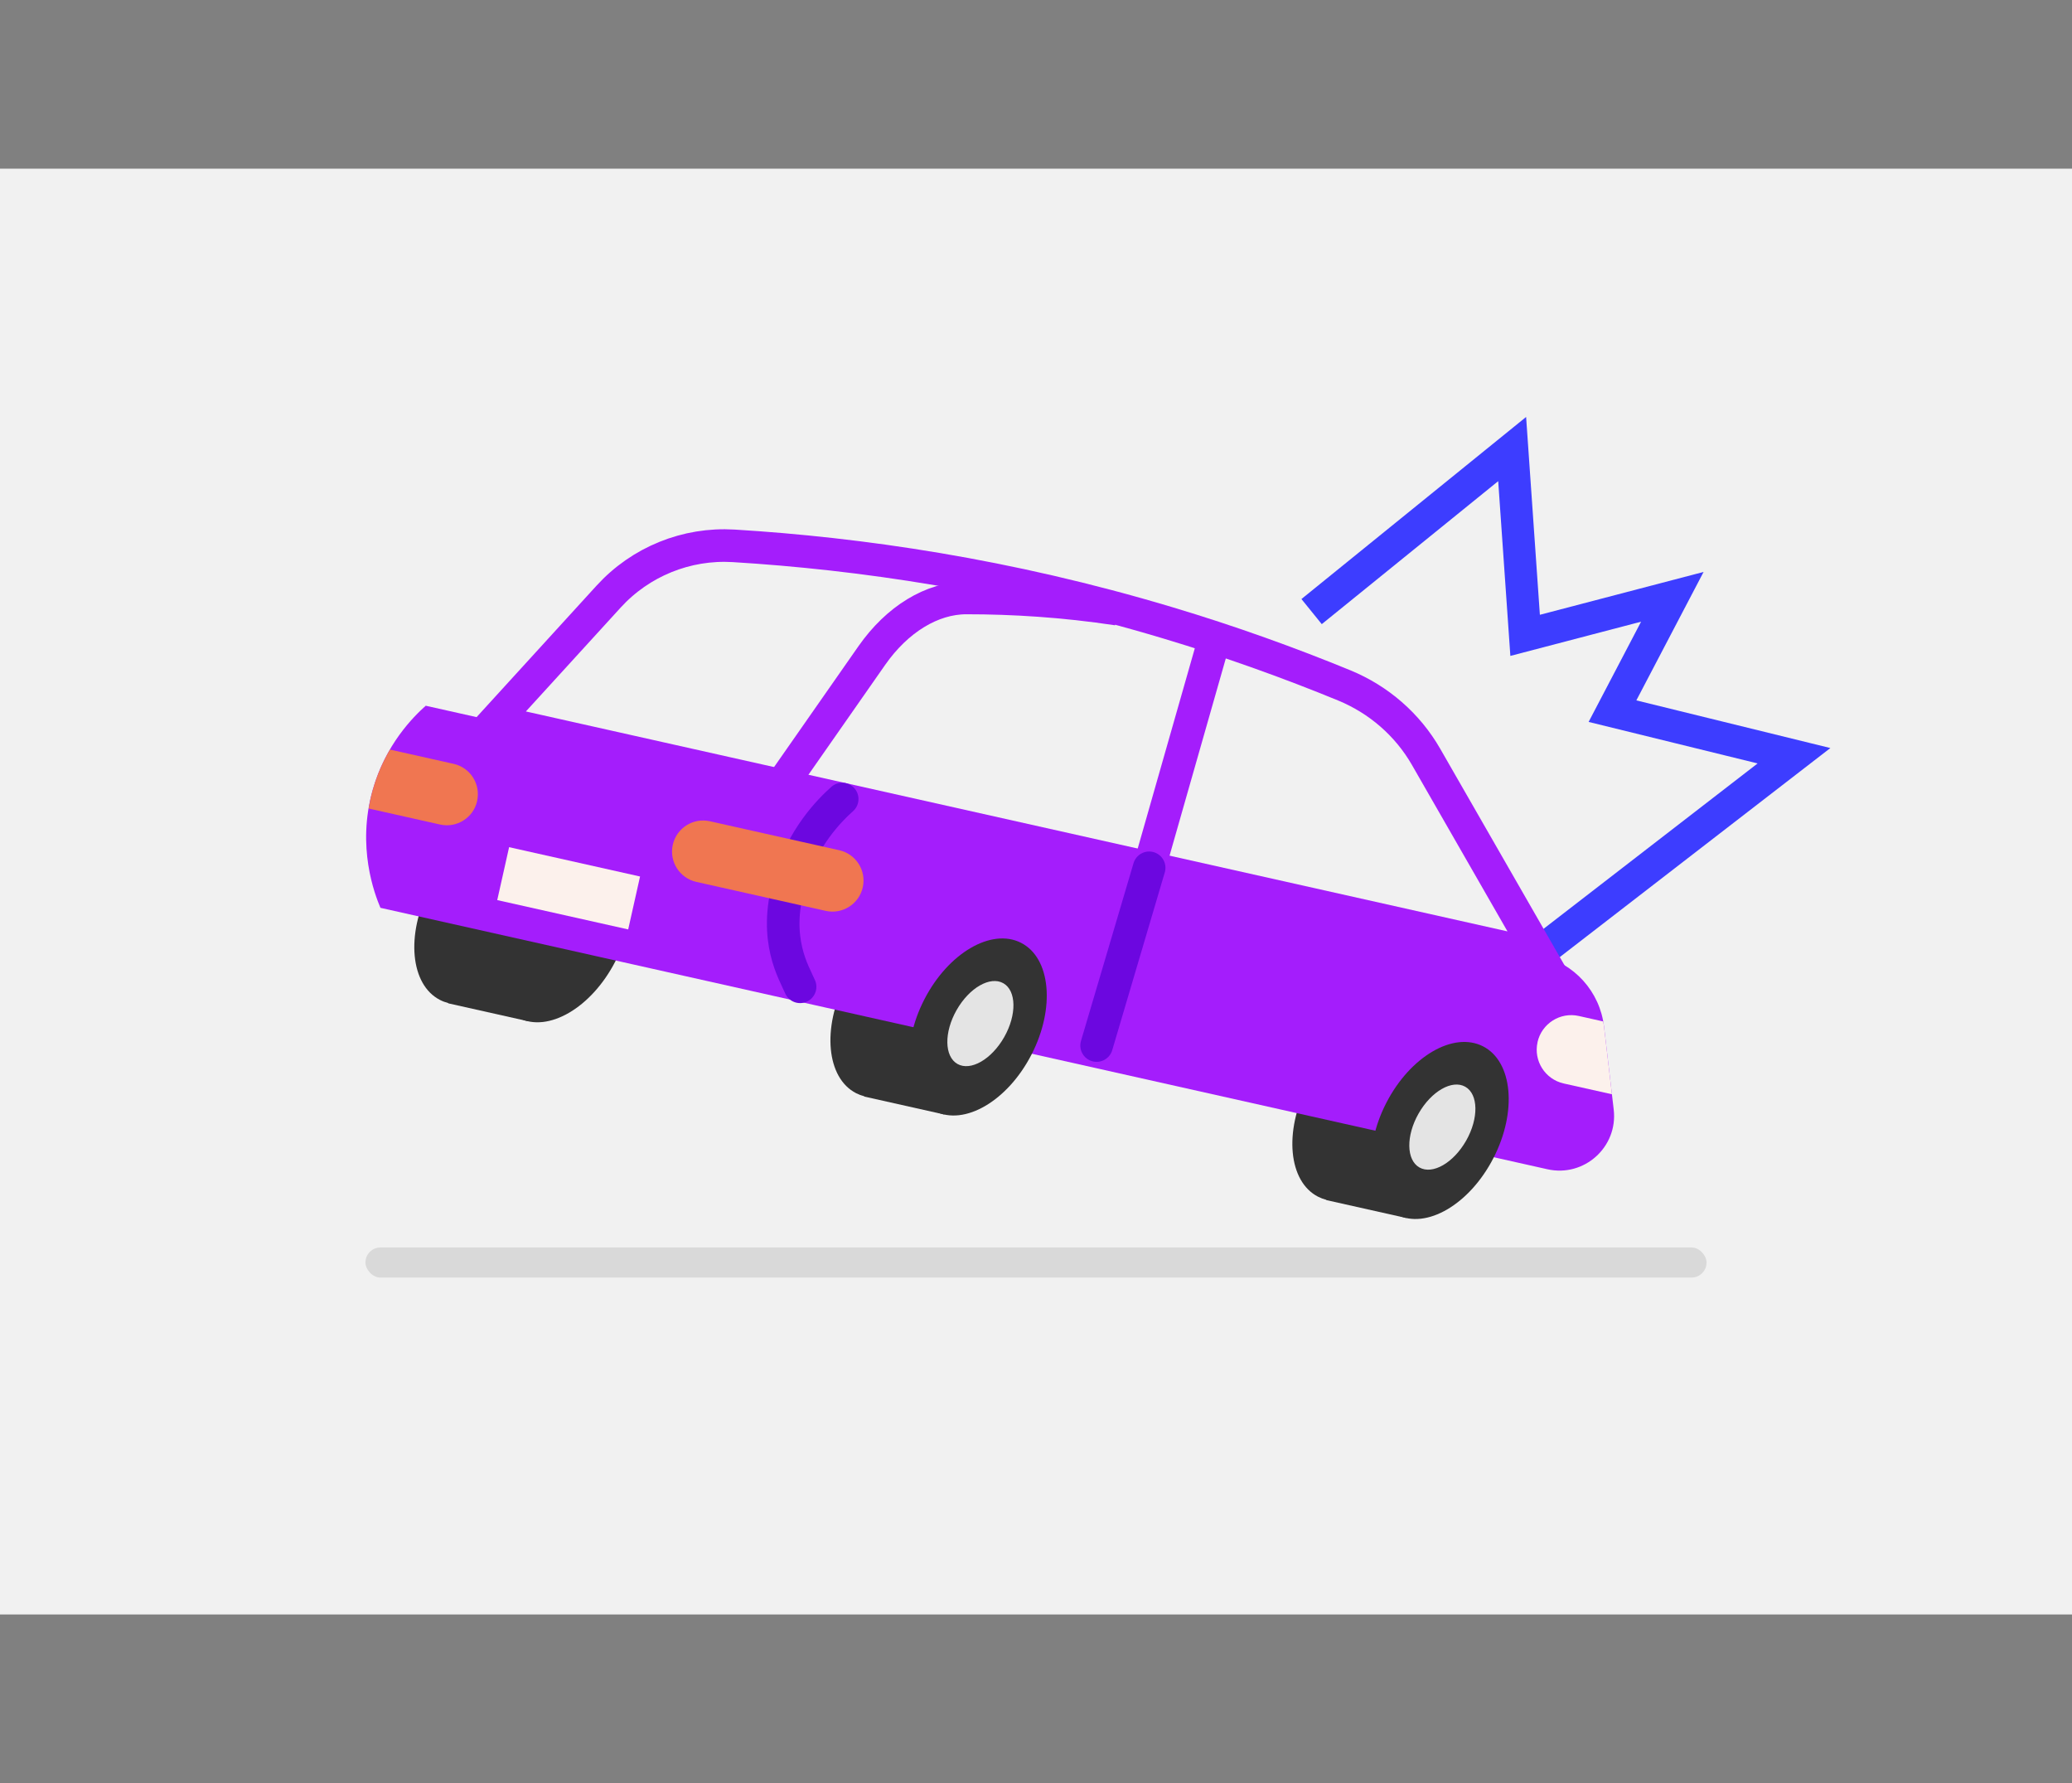 <svg width="430" height="370" viewBox="0 0 430 370" fill="none" xmlns="http://www.w3.org/2000/svg">
<rect x="0" y="0" width="430" height="370" fill="#808080" stroke="none"/>
<rect width="430" height="300" transform="translate(0 35)" fill="#F1F1F1"/>
<path d="M272.196 126.905L313.816 93.18L316.506 131.836L347.059 123.838L334.636 147.564L372.306 156.814L319.826 197.356L276.971 214.375" stroke="#3D3DFF" stroke-width="6.703" stroke-miterlimit="10"/>
<path d="M289.264 212.588L289.247 212.639C283.303 211.501 275.752 216.603 271.363 225.143C266.409 234.784 267.383 245.16 273.528 248.312C274.083 248.595 274.655 248.81 275.252 248.964L275.235 249.015L291.827 252.732L306.539 216.468L289.264 212.596L289.264 212.588Z" fill="#333333"/>
<path d="M107.043 171.761L107.026 171.813C101.082 170.676 93.531 175.777 89.143 184.317C84.189 193.957 85.162 204.334 91.307 207.486C91.862 207.769 92.434 207.984 93.032 208.138L93.015 208.19L109.606 211.906L124.318 175.642L107.043 171.77L107.043 171.761Z" fill="#333333"/>
<path d="M127.714 199.465C132.665 189.825 131.699 179.454 125.554 176.3C119.41 173.147 110.414 178.406 105.462 188.046C100.511 197.687 101.478 208.058 107.622 211.212C113.766 214.365 122.762 209.106 127.714 199.465Z" fill="#333333"/>
<path d="M122.04 195.858C124.668 191.233 124.588 186.228 121.86 184.679C119.132 183.13 114.789 185.624 112.161 190.249C109.533 194.875 109.613 199.88 112.341 201.429C115.069 202.978 119.412 200.484 122.04 195.858Z" fill="#333333"/>
<path d="M193.401 191.112L193.384 191.163C187.441 190.026 179.889 195.128 175.501 203.668C170.547 213.308 171.52 223.684 177.665 226.837C178.22 227.12 178.792 227.334 179.39 227.489L179.373 227.54L195.965 231.257L210.676 194.992L193.401 191.121L193.401 191.112Z" fill="#333333"/>
<path d="M102.723 149.655L319.604 198.241L295.96 157.061C292.119 150.361 286.13 145.167 278.985 142.226C267.734 137.605 255.5 133.178 242.292 129.22C209.027 119.25 178.341 114.852 152.263 113.262C142.458 112.665 132.918 116.542 126.302 123.797C118.437 132.417 110.58 141.036 102.715 149.647L102.723 149.655Z" stroke="#A41DFC" stroke-width="6.763" stroke-miterlimit="10"/>
<path d="M231.909 126.403C220.764 124.719 210.24 124.077 200.545 124.078C193.412 124.083 186.194 128.485 180.919 136.033C174.651 145.005 168.383 153.986 162.114 162.958" stroke="#A41DFC" stroke-width="6.763" stroke-miterlimit="10"/>
<path d="M321.135 242.62L78.953 188.373C77.71 185.443 74.019 175.728 77.328 163.967C79.992 154.477 85.803 148.706 88.352 146.439L319.562 198.234C326.692 199.834 332.03 205.76 332.88 213.011L334.892 230.237C335.802 238 328.761 244.333 321.135 242.62Z" fill="#A41DFC"/>
<path d="M251.725 133.643L238.482 180.071" stroke="#A41DFC" stroke-width="6.763" stroke-miterlimit="10"/>
<path d="M227.579 216.948L238.482 180.07" stroke="#6C07E0" stroke-width="6.763" stroke-miterlimit="10" stroke-linecap="round"/>
<path d="M319.087 216.249C318.217 220.116 320.654 223.954 324.522 224.823L334.522 227.059L332.88 213.019C332.838 212.66 332.778 212.31 332.711 211.951L327.655 210.816C323.787 209.947 319.947 212.382 319.078 216.249L319.087 216.249Z" fill="#FCF1EC"/>
<path d="M99.015 166.199C99.798 162.725 97.609 159.272 94.133 158.497L80.923 155.538C79.535 157.918 78.249 160.716 77.338 163.968C76.977 165.265 76.71 166.529 76.503 167.766L91.318 171.087C94.794 171.87 98.249 169.682 99.023 166.208L99.015 166.199Z" fill="#F07651"/>
<path d="M166.042 204.761C164.8 201.83 160.446 195.086 163.755 183.325C166.419 173.834 172.23 168.064 174.779 165.797" stroke="#6C07E0" stroke-width="6.763" stroke-miterlimit="10" stroke-linecap="round"/>
<path d="M174.166 176.421L147.325 170.41C143.849 169.632 140.4 171.817 139.621 175.292C138.842 178.766 141.029 182.213 144.505 182.992L171.346 189.002C174.822 189.781 178.271 187.595 179.05 184.121C179.829 180.647 177.642 177.199 174.166 176.421Z" fill="#F07651"/>
<path d="M132.829 181.874L105.654 175.789L103.192 186.77L130.367 192.855L132.829 181.874Z" fill="#FCF1EC"/>
<path d="M214.073 218.808C219.025 209.168 218.058 198.796 211.914 195.643C205.769 192.49 196.774 197.748 191.822 207.389C186.87 217.029 187.837 227.401 193.981 230.554C200.126 233.707 209.121 228.449 214.073 218.808Z" fill="#333333"/>
<path d="M208.4 215.2C211.028 210.574 210.948 205.569 208.22 204.02C205.491 202.471 201.149 204.965 198.521 209.591C195.892 214.216 195.973 219.221 198.701 220.77C201.429 222.319 205.772 219.825 208.4 215.2Z" fill="#E4E4E4"/>
<path d="M309.938 240.283C314.89 230.643 313.924 220.271 307.779 217.118C301.635 213.965 292.639 219.223 287.688 228.864C282.736 238.504 283.702 248.876 289.847 252.029C295.991 255.182 304.987 249.923 309.938 240.283Z" fill="#333333"/>
<path d="M304.27 236.679C306.898 232.054 306.817 227.049 304.089 225.5C301.361 223.951 297.019 226.445 294.391 231.07C291.762 235.695 291.843 240.701 294.571 242.249C297.299 243.798 301.641 241.304 304.27 236.679Z" fill="#E4E4E4"/>
<rect x="75.843" y="258.845" width="278.314" height="6.254" rx="3.127" fill="#D9D9D9"/>
</svg>
